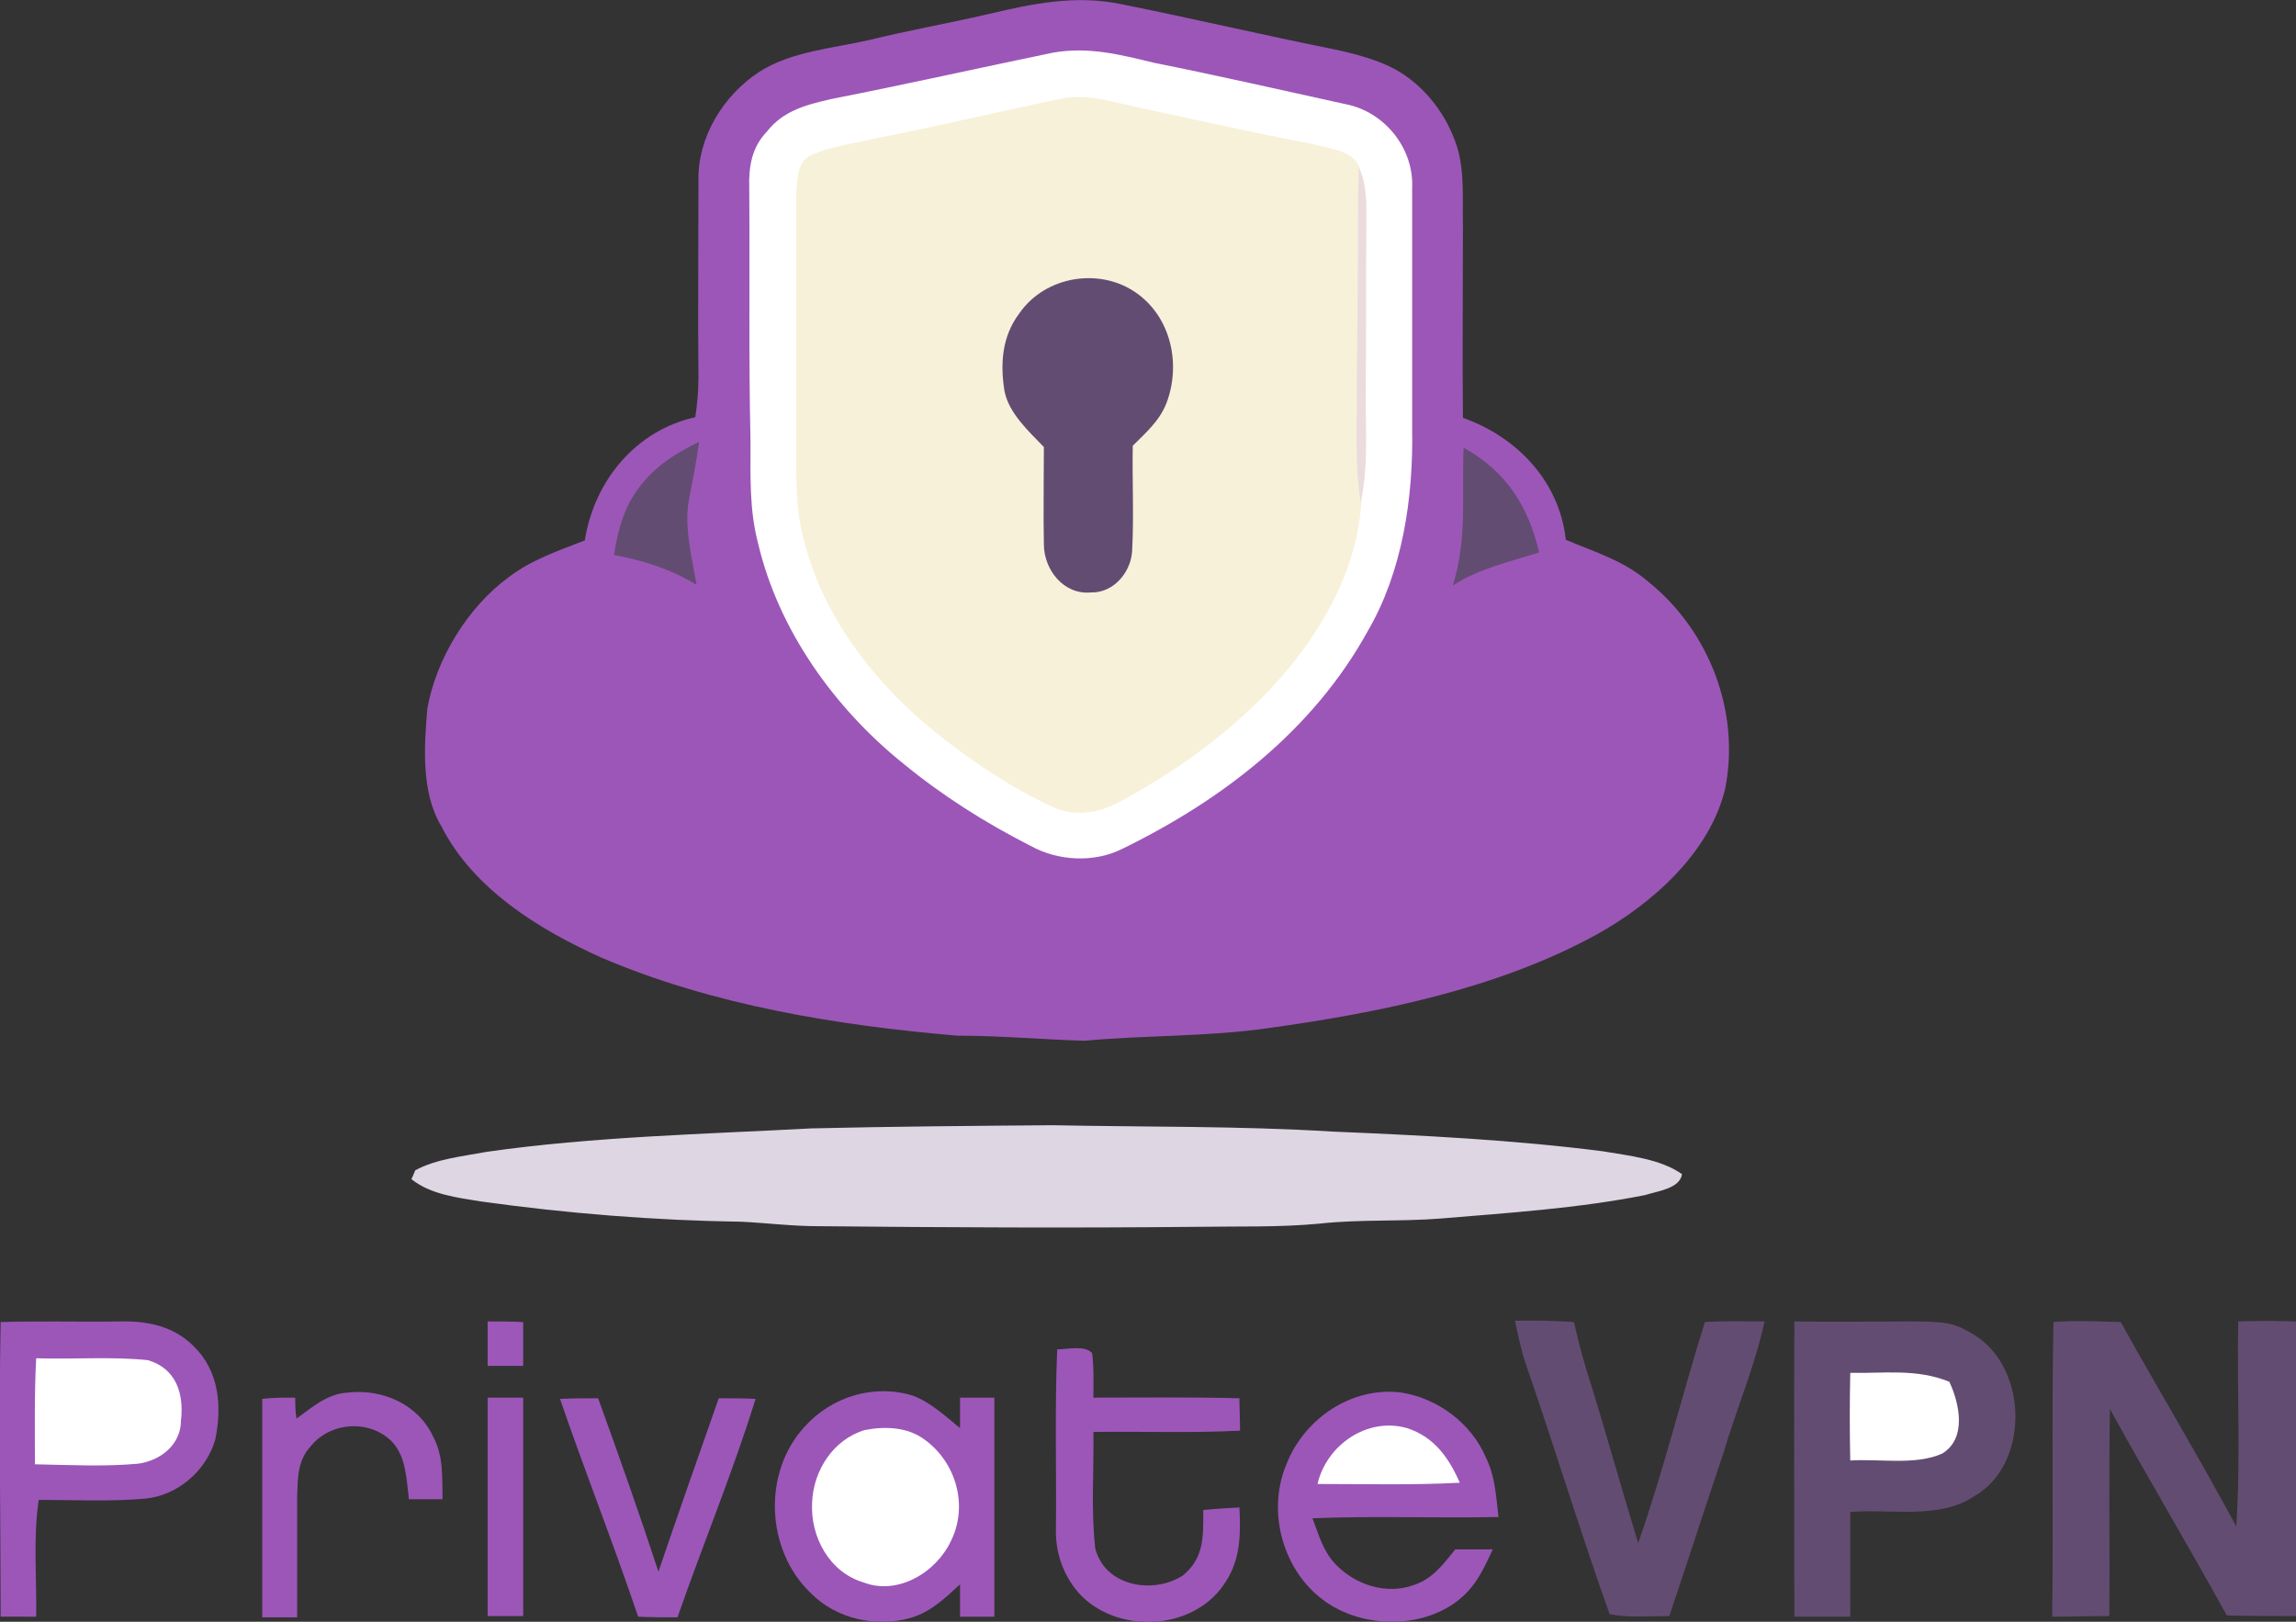 <?xml version="1.0" encoding="UTF-8"?>
<svg xmlns="http://www.w3.org/2000/svg" version="1.1" viewBox="0 0 361.6 255.4">
  <rect x="0" y="0" width="361.6" height="255.4" fill="#333333" stroke="none"/>
  <defs>
    <style>
      .cls-1 {
        fill: #634c72;
      }

      .cls-2 {
        fill: #fff;
      }

      .cls-3 {
        fill: #ebdbdc;
      }

      .cls-4 {
        fill: #ded6e3;
      }

      .cls-5 {
        fill: #9c57b8;
      }

      .cls-6 {
        fill: #9c56b8;
      }

      .cls-7 {
        fill: #f7f1da;
      }
    </style>
  </defs>
  <!-- Generator: Adobe Illustrator 28.7.1, SVG Export Plug-In . SVG Version: 1.2.0 Build 142)  -->
  <g>
    <g id="Layer_1">
      <path class="cls-6" d="M176.8.7c11,2.2,22,4.8,33,7,3.3.7,6.9,1.6,9.9,3.2,4.7,2.6,8.2,7.2,9.8,12.3,1.2,3.9.8,8.5.9,12.5,0,10-.1,20.1,0,30.1,8.5,3,15.2,10,16.2,19.2,4.7,2,9.2,3.3,13.1,6.7,9.5,7.7,14.4,20.4,12,32.5-2.4,10.1-11.6,18.2-20.3,23-15.5,8.5-34.2,12.3-51.6,14.7-9.7,1.4-19.3,1.1-29,2-6.7-.2-13.3-.8-20-.8-18.9-1.6-38.6-4.8-56.1-12.3-9.8-4.4-20.2-10.8-25.2-20.7-3.2-5.3-2.7-12.6-2.2-18.5,1.4-7.9,6.4-16,12.8-20.7,3.7-2.8,7.7-4.1,12-5.8,1.5-9.4,8-17.3,17.4-19.4.3-2,.5-4.1.5-6.1-.1-10.3,0-20.7,0-31-.2-6.9,3.9-13.6,9.6-17.3,5-3.2,11.6-3.7,17.3-5,6.1-1.5,12.3-2.6,18.4-4,7.2-1.7,14.1-3.2,21.5-1.6Z"/>
      <path class="cls-2" d="M165.8,8.3c5.6-1,10.6.3,16,1.6,10,2,20.1,4.3,30.1,6.5,6.2,1.2,10.8,7,10.5,13.2v38c.2,10.7-1.5,22.4-7,31.8-8.6,15.6-22.9,26.6-38.7,34.3-4.4,2.2-10.1,1.9-14.4-.5-7.1-3.6-13.9-7.9-20.1-13-10.8-8.7-19.6-21-22.8-34.6-1.4-5.3-1.2-10.6-1.2-16-.3-13.3-.1-26.7-.2-40-.1-3.4.4-6.4,2.8-8.9,2.6-3.3,6.2-4.2,10.1-5.1,11.7-2.3,23.3-4.9,34.9-7.3Z"/>
      <path class="cls-7" d="M166.8,15.6c4.2-.9,7.9.3,11.9,1.2,9.3,2,18.7,4.1,28.1,5.9,2.4.7,6.2.9,7.3,3.6-.5,10.5-.2,20.9-.3,31.4.1,7.3-.5,14.3.6,21.5-.4,6-2.3,11.6-5.2,16.9-7.1,13-20,23.3-32.9,30.2-3.4,1.8-7.1,2.4-10.7.7-6.6-3.1-12.7-7.2-18.3-11.7-9.1-7.3-17.1-17.4-20.3-28.8-1.8-5.6-1.6-11-1.6-16.8V30.7c.2-2.1,0-5.1,2.2-6.2,3.2-1.5,6.9-1.9,10.3-2.7,9.7-1.9,19.3-4.2,28.9-6.2Z"/>
      <path class="cls-3" d="M214,26.3c1.1,2.4,1.2,4.8,1.2,7.4-.1,9,0,18-.1,27-.1,6.3.5,12.3-.8,18.5-1.1-7.2-.5-14.2-.6-21.5.2-10.5,0-20.9.3-31.4Z"/>
      <path class="cls-1" d="M179.2,46.3c5.3,3.9,6.8,11.2,4.5,17.2-1.1,2.8-3.2,4.6-5.3,6.7-.1,5.5.2,11.1-.1,16.6-.2,3.3-2.9,6.6-6.5,6.5-4.3.4-7.4-3.6-7.4-7.6-.1-5.1,0-10.2,0-15.3-2.4-2.5-5.5-5.3-6.2-8.8-.7-4.3-.4-8.6,2.3-12.2,4.1-6,12.9-7.4,18.7-3.1Z"/>
      <path class="cls-1" d="M110.1,69.6c-.4,3-1,6-1.6,9.1-.8,4.3.5,9.2,1.2,13.4-4.1-2.5-8.3-3.8-13-4.7.6-3.9,1.6-7.6,4-10.7,2.5-3.3,5.8-5.4,9.4-7.1Z"/>
      <path class="cls-1" d="M230.5,70.5c6.7,3.7,10.2,9.2,11.9,16.5-4.7,1.5-9.4,2.5-13.6,5.2,2.3-7.2,1.4-14.3,1.7-21.7Z"/>
      <path class="cls-4" d="M127.8,177.7c12.7-.3,25.3-.4,38-.5,14.6.3,29.4.1,44,1,14.2.6,28.5,1.3,42.6,3.1,4.1.7,9.1,1.2,12.5,3.6-.3,2.3-4,2.7-5.8,3.3-10.6,2.1-21.5,2.8-32.3,3.7-6.3.5-12.7.1-19,.8-6.4.6-12.6.4-19,.5-20,.2-40,.1-60-.1-4,0-8-.5-12-.7-13.7-.2-27.5-1.3-41.1-3.2-3.7-.6-7.9-1.1-10.9-3.5l.6-1.4c3.3-1.8,7.5-2.2,11.2-2.9,16.7-2.4,34.4-2.8,51.2-3.7Z"/>
      <path class="cls-6" d="M.1,208.2c6.2-.2,12.5,0,18.7-.1,4.4-.1,8.5.7,11.7,3.9,4,3.9,4.5,9.4,3.4,14.7-1.4,4.9-5.9,8.8-11,9.3-5.6.5-11.2.2-16.8.2-.9,6-.3,12.3-.4,18.4H.1c0-15.5-.3-31,0-46.4Z"/>
      <path class="cls-5" d="M76.8,208.1c1.8,0,3.7,0,5.6.1v6.9h-5.6v-7Z"/>
      <path class="cls-1" d="M277.9,208.1c-1.5,7-4.4,13.7-6.4,20.5-2.9,8.6-5.7,17.3-8.6,25.9-3.1,0-6.3.3-9.4-.3-4.6-12.9-8.6-26.1-13.1-39.1-.8-2.3-1.3-4.7-1.8-7.1,3.1-.1,6.2,0,9.3.2.8,3.8,1.9,7.5,3.1,11.2,2.4,7.9,4.6,15.8,7,23.6,4-11.4,6.9-23.3,10.5-34.8,3.2-.2,6.3-.1,9.4-.1Z"/>
      <path class="cls-1" d="M282.6,208.1c6.1.1,12.1,0,18.2,0s7.2.3,10.4,2.3c8.3,5.4,8.4,20.4-.4,25.3-5.4,3.6-13.1,1.9-19.4,2.4v16.5h-8.8c0-15.5-.1-31,0-46.5Z"/>
      <path class="cls-1" d="M323.4,208.2c3.5-.3,7.1-.1,10.6,0,6,10.8,12.4,21.4,18.2,32.2.7-10.7.1-21.5.3-32.3,3-.1,6-.1,9.1,0v46.4c-3.6,0-7.2,0-10.9-.1-6-10.9-12.4-21.6-18.4-32.5-.2,10.9,0,21.7-.1,32.6-3,0-6,.1-9,.1.2-15.5-.1-31,.2-46.4Z"/>
      <path class="cls-6" d="M172,213.1c.3,2.3.2,4.6.2,7,7.6,0,15.3-.1,23,.1,0,1.7.1,3.4.1,5.1-7.7.4-15.4.1-23.1.2.1,6.1-.4,12.3.3,18.4,1.6,6,9.2,7.2,13.8,4.2,3.4-2.8,3.2-6.2,3.2-10.3,1.9-.2,3.8-.3,5.7-.4.2,4.1.2,8-2.1,11.6-4.7,7.7-16.6,8.5-22.8,2.3-2.7-2.8-4.1-6.6-4-10.5.1-9.4-.2-18.9.2-28.3,1.5,0,4.4-.7,5.5.6Z"/>
      <path class="cls-2" d="M5.7,213.9c5.8.2,11.8-.3,17.6.3,4.4,1.3,5.7,5.2,5.2,9.5,0,3.8-3.2,6.3-6.7,6.8-5.4.5-10.9.2-16.3.1,0-5.6-.1-11.1.2-16.7Z"/>
      <path class="cls-2" d="M291.4,216.2c5.4.1,10.4-.7,15.6,1.4,1.6,3.4,2.8,8.9-1.1,11.3-4.2,1.9-9.9.8-14.5,1.1-.1-4.6-.1-9.2,0-13.8Z"/>
      <path class="cls-6" d="M46.5,220.1c0,1.1,0,2.2.2,3.3,2.5-1.8,4.8-3.9,8.1-4.1,5.4-.6,11,1.8,13.4,6.9,1.7,3.2,1.4,6.4,1.5,9.9h-5.3c-.4-3.1-.4-6.7-2.7-9.1-3.5-3.5-9.7-3.1-12.8.8-2.1,2.3-2,5.1-2.1,8,0,6.3,0,12.6,0,18.9h-5.5c0-11.4,0-22.9,0-34.4,1.6-.2,3.3-.2,5.1-.2Z"/>
      <path class="cls-6" d="M76.8,220.1h5.6v34.4h-5.6v-34.4Z"/>
      <path class="cls-6" d="M88.2,220.3c2-.1,4-.1,6-.1,3.3,9.1,6.5,18.2,9.5,27.3,3.1-9.1,6.3-18.2,9.5-27.3,1.9,0,3.9,0,5.8.1-3.6,11.6-8.3,22.9-12.3,34.4-2.1,0-4.1,0-6.2-.1-3.9-11.6-8.4-22.9-12.3-34.3Z"/>
      <path class="cls-6" d="M143.8,219.8c2.7,1,5.2,3.3,7.4,5.1v-4.8h5.4v34.5h-5.4v-5.1c-2.3,2.1-4.4,4.2-7.5,5.2-5.6,1.7-12,.3-16.1-3.9-7-6.8-7.5-18.9-.9-26.1,4.3-4.8,11-6.8,17.1-4.9Z"/>
      <path class="cls-6" d="M220.7,219.3c5.7.9,11,4.8,13.3,10.2,1.5,3,1.6,6.1,2,9.4-9.8.2-19.6-.2-29.3.2,1,2.6,1.6,5,3.5,7.1,3.2,3.4,8.1,5,12.5,3.4,3-1,4.6-3.3,6.5-5.6h5.9c-1.2,2.5-2.2,4.9-4.2,6.9-5,5.1-13.8,5.7-20,2.6-8.2-4-11.8-14.6-8.3-22.9,2.8-7.2,10.3-12.3,18.1-11.3Z"/>
      <path class="cls-2" d="M136.2,225.2c3.2-.6,6.7-.5,9.4,1.5,5,3.6,6.9,10.4,4.2,15.9-2.3,5-8.4,8.7-13.8,6.6-5.4-1.6-8.4-7.2-8.1-12.6.2-5,3.3-9.9,8.3-11.4Z"/>
      <path class="cls-2" d="M221.6,224.9c4.3,1.4,6.6,4.7,8.3,8.6-7.5.4-14.9.2-22.4.2,1.4-6.1,7.8-10.6,14.1-8.8Z"/>
    </g>
  </g>
</svg>